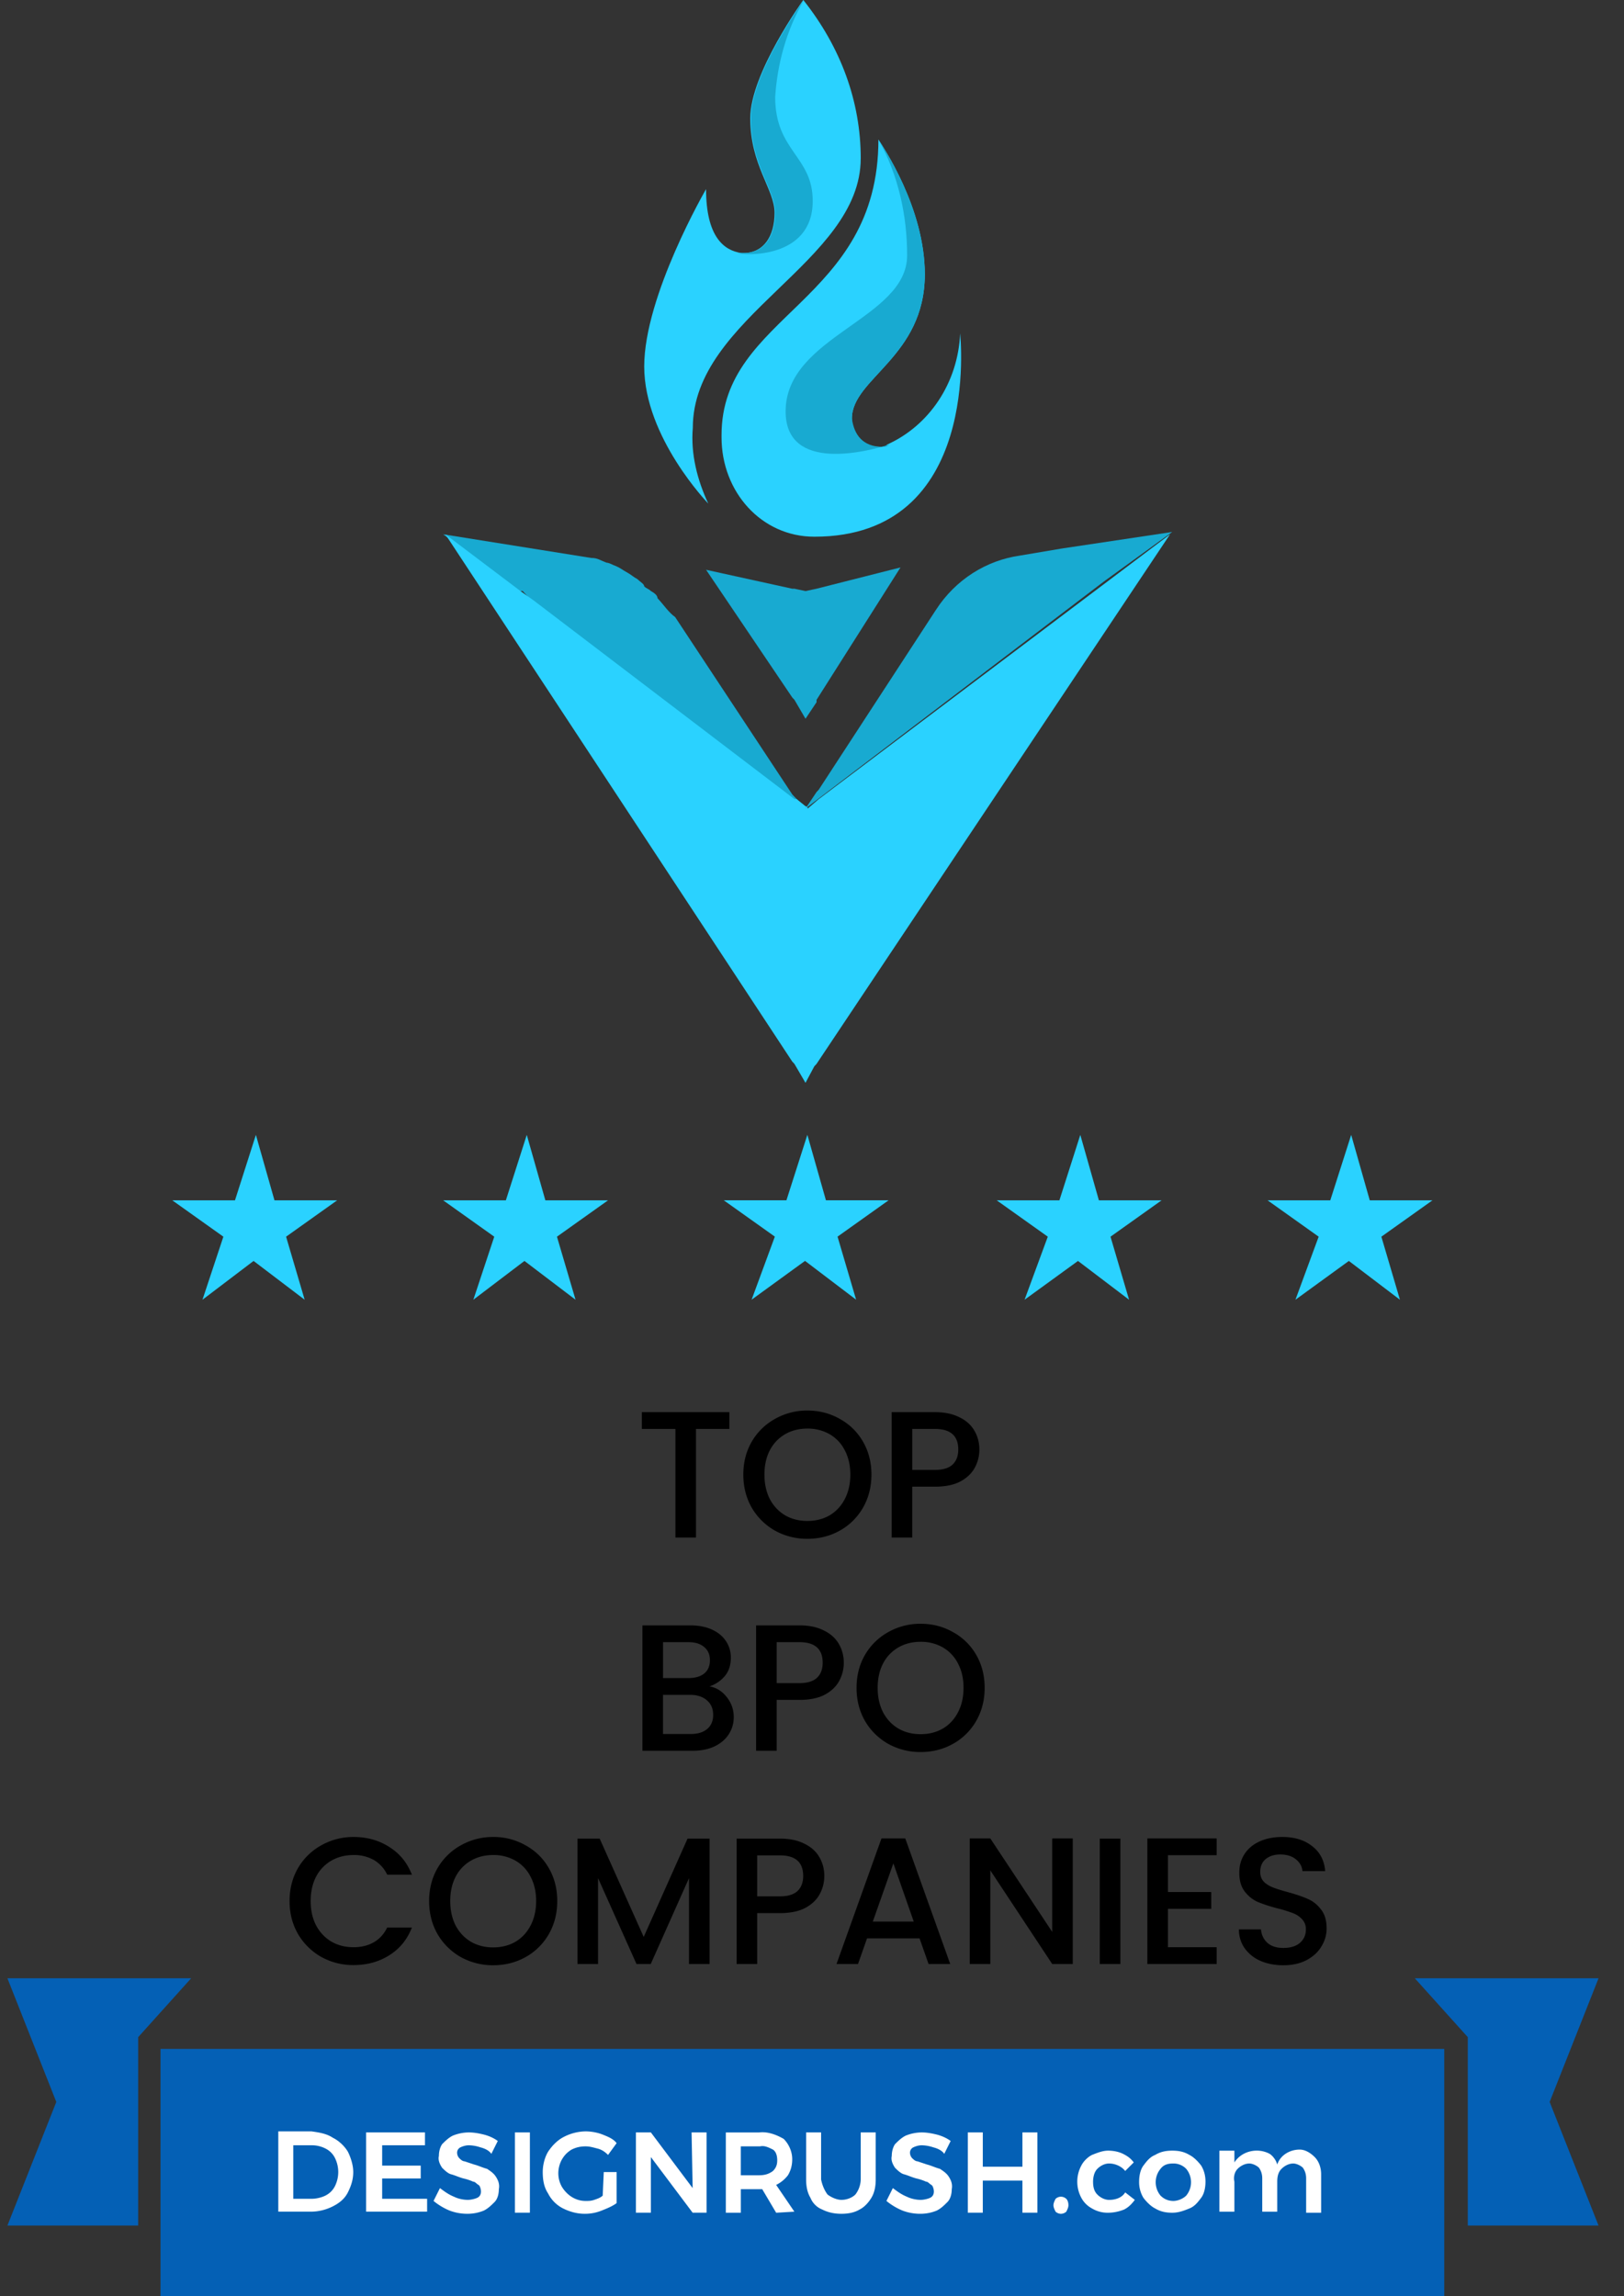 <svg width="99" height="140" fill="none" xmlns="http://www.w3.org/2000/svg"><rect width="100%" height="100%" fill="#333333" stroke="none"/><g clip-path="url(#a)"><path d="M89.478 135.692h7.97l-2.98-7.538 2.98-7.539h-11.2l3.23 3.59v11.487zM8.422 135.692H.452l2.98-7.538-2.98-7.539h11.201l-3.23 3.59v11.487z" fill="#0460B5"/><path d="M88.042 124.923H9.785V140h78.257v-15.077z" fill="#0460B5"/><path d="M20.294 130.34c.391.196.718.523.913.849.196.392.327.848.327 1.24 0 .457-.13.848-.327 1.24-.195.391-.522.653-.913.849a2.982 2.982 0 0 1-1.306.326h-2.023v-4.895h2.023c.457.065.914.13 1.306.391zm-.457 3.525c.26-.131.457-.327.587-.588a1.935 1.935 0 0 0 0-1.696 1.276 1.276 0 0 0-.587-.588 1.813 1.813 0 0 0-.849-.196h-1.11v3.263h1.11c.261 0 .588-.065.849-.195zM22.317 130.013h3.59v.784h-2.61v1.24h2.35v.783h-2.35v1.24h2.74v.783h-3.72v-4.83zM29.3 130.927a2.355 2.355 0 0 0-.717-.13c-.196 0-.392.065-.523.13a.359.359 0 0 0-.195.326.5.5 0 0 0 .13.327c.065.065.196.195.326.195l.588.196c.261.066.522.196.783.262.196.13.392.26.522.456s.261.457.196.783c0 .262-.065.588-.261.784-.196.196-.392.391-.653.522a2.63 2.63 0 0 1-.979.196 3.06 3.06 0 0 1-1.11-.196 3.885 3.885 0 0 1-.978-.588l.391-.783c.261.196.522.392.849.522.26.131.587.196.848.196.196 0 .457-.065.588-.131.26-.13.26-.456.13-.718l-.065-.065c-.13-.065-.196-.195-.326-.195a2.963 2.963 0 0 0-.588-.196c-.26-.066-.522-.196-.783-.262-.196-.065-.392-.26-.522-.391-.13-.196-.261-.457-.196-.718 0-.261.065-.522.196-.718.196-.196.391-.392.652-.522a2.63 2.63 0 0 1 .98-.196c.326 0 .652.066.913.131s.588.195.849.391l-.392.784c-.13-.196-.391-.327-.652-.392zM31.389 130.013h.913v4.895h-.913v-4.895zM36.806 132.429h.784v1.893c-.262.196-.588.326-.914.456a2.697 2.697 0 0 1-1.045.196c-.456 0-.913-.13-1.305-.326a2.062 2.062 0 0 1-.914-.914c-.26-.392-.326-.848-.326-1.305 0-.457.13-.914.326-1.24.261-.392.588-.718.98-.914a2.968 2.968 0 0 1 1.305-.326c.326 0 .718.065 1.044.196.326.13.653.26.849.522l-.523.718c-.196-.196-.391-.327-.652-.392s-.457-.13-.718-.13c-.327 0-.588.065-.849.195-.783.457-1.044 1.501-.587 2.284.326.523.848.849 1.436.849.195 0 .326 0 .522-.065.196-.066.391-.131.522-.261l.065-1.436zM42.159 130.013h.913v4.895h-.848l-2.546-3.393v3.393h-.913v-4.895h.913l2.546 3.394-.065-3.394zM47.315 134.91l-.849-1.436h-1.305v1.436h-.914v-4.895h2.023c.523-.066 1.045.13 1.502.391.326.327.522.783.522 1.241 0 .326-.066.652-.261.978a2.027 2.027 0 0 1-.718.588l1.11 1.631-1.11.066zm-2.154-2.285h1.11c.326 0 .587-.065.848-.26.196-.196.261-.392.261-.654 0-.26-.065-.522-.261-.652-.261-.13-.522-.261-.783-.196H45.16v1.762zM50.447 133.799c.261.195.587.326.848.326.327 0 .653-.131.849-.326a1.56 1.56 0 0 0 .326-.914v-2.872h.914v2.872c0 .391-.065.783-.261 1.109-.196.327-.457.588-.718.718-.326.196-.718.262-1.11.262-.391 0-.783-.066-1.174-.262a1.29 1.29 0 0 1-.718-.718c-.196-.326-.261-.718-.261-1.109v-2.872h.913v2.872c.066.326.196.653.392.914zM56.909 130.927a2.355 2.355 0 0 0-.718-.13c-.196 0-.392.065-.522.13a.359.359 0 0 0-.196.326.5.5 0 0 0 .13.327c.066.065.196.195.327.195l.587.196c.261.066.522.196.783.262.196.13.392.26.523.456.13.196.26.457.196.783 0 .262-.066.588-.262.784-.195.196-.391.391-.652.522a2.63 2.63 0 0 1-.98.196 3.06 3.06 0 0 1-1.109-.196 3.885 3.885 0 0 1-.979-.588l.392-.783c.26.196.522.392.848.522.261.131.588.196.849.196.196 0 .457-.065.587-.131.261-.13.261-.456.13-.718l-.065-.065c-.13-.065-.195-.195-.326-.195a2.963 2.963 0 0 0-.587-.196c-.262-.066-.523-.196-.784-.262-.195-.065-.391-.26-.522-.391-.13-.196-.26-.457-.196-.718 0-.261.066-.522.196-.718.196-.196.392-.392.653-.522a2.63 2.63 0 0 1 .979-.196c.326 0 .653.066.914.131.26.065.587.195.848.391l-.391.784c-.13-.196-.392-.327-.653-.392zM58.998 130.013h.914v2.089h2.415v-2.089h.913v4.895h-.913v-1.958h-2.415v1.958h-.914v-4.895zM65.002 134.062c.065.065.13.195.13.391 0 .131-.065.261-.13.392a.5.5 0 0 1-.326.13.5.5 0 0 1-.327-.13c-.065-.131-.13-.261-.13-.392s.065-.26.13-.391a.5.5 0 0 1 .327-.131.5.5 0 0 1 .326.131zM67.613 131.907c-.261 0-.522.13-.718.326-.196.196-.261.522-.261.784 0 .326.065.587.26.783.197.196.457.326.719.326.391 0 .783-.13.979-.457l.587.457c-.196.261-.392.457-.653.588-.326.13-.652.195-.979.195a1.84 1.84 0 0 1-.979-.261 1.575 1.575 0 0 1-.652-.652 2.083 2.083 0 0 1 0-1.959c.13-.26.391-.522.652-.652.327-.13.653-.261.98-.261.326 0 .652.065.913.195.261.131.457.262.653.523l-.522.522c-.196-.261-.588-.457-.98-.457zM72.508 131.385c.261.13.522.392.718.652.196.327.261.654.261.98 0 .326-.065.717-.261.979-.196.26-.391.522-.718.652-.326.131-.653.261-1.044.261-.392 0-.718-.065-1.045-.261-.26-.13-.522-.392-.718-.652a1.844 1.844 0 0 1-.26-.979c0-.326.065-.718.26-.98.196-.26.392-.522.718-.652.327-.196.653-.261 1.045-.261.391 0 .718.065 1.044.261zm-1.762.848a1.28 1.28 0 0 0 0 1.632c.196.196.457.326.783.326.261 0 .587-.13.783-.326a1.28 1.28 0 0 0 0-1.632 1.079 1.079 0 0 0-.783-.326c-.326 0-.587.066-.783.326zM80.145 131.516c.261.261.392.653.392 1.045v2.349h-.914v-2.089c0-.26-.065-.456-.196-.652-.13-.13-.391-.261-.587-.261-.261 0-.522.131-.718.326-.196.196-.26.457-.26.783v1.828h-.915v-2.024c0-.26-.065-.456-.196-.652-.13-.13-.391-.261-.587-.261-.261 0-.522.131-.718.326-.196.196-.261.523-.196.783v1.828h-.914v-3.72h.914v.718c.457-.718 1.436-.914 2.154-.522.196.13.392.391.457.652.195-.588.783-.914 1.37-.914.327 0 .653.196.914.457z" fill="#fff"/><path d="M49.103 49.298c-.134-.144-.134 0 0 0l-.673-.432-.135-.145-15.892-12.108s-.135 0-.135-.144l-.27-.288-.134-.145h-.27l-4.578-3.46 9.023 1.442c.404 0 .539.145.943.289.135 0 .404.144.404.144.404.144.539.288.808.432.27.144.404.289.673.433.135.144.405.288.405.432.134.144.269.144.404.288.269.145.404.289.404.433.404.432.673.865 1.077 1.153l7.138 10.811.135.144.673.721z" fill="#18AAD1"/><path d="m49.103 66.02-.673-1.154-.135-.144L27.15 32.577l4.58 3.46.808.576L48.43 48.721h.135l.538.433s.135 0 .135.144l.673-.577 21.415-16.144-21.55 32.29-.134.143-.539 1.01z" fill="#2AD2FF"/><path d="m49.104 43.822-.674-1.154-.134-.144-5.253-7.784 5.253 1.154h.134l.674.144.673-.144 5.118-1.298-5.118 8.073v.144l-.673 1.009zM71.46 32.434l-6.733 1.009-2.56.432c-2.02.289-3.905 1.442-5.117 3.316l-7.138 10.955-.135.144-.674 1.01.809-.866.134-.144-.943 1.01L67.285 35.46l4.175-3.027z" fill="#18AAD1"/><path d="M52.47 9.658c0 6.342-10.236 9.658-10.236 16.433-.134 1.585.27 3.17.943 4.612 0 0-3.905-4.036-3.905-8.36 0-4.325 3.77-10.811 3.77-10.811 0 2.883 1.078 3.748 2.155 3.892h.135c1.212 0 1.886-1.01 1.886-2.45 0-1.442-1.482-2.884-1.482-5.767C45.736 4.47 48.97 0 48.97 0c2.29 2.883 3.501 6.198 3.501 9.658z" fill="#2AD2FF"/><path d="M49.643 32.723c-3.232 0-5.657-2.739-5.657-6.054v-.145c0-7.351 9.563-8.072 9.563-18.018.269.432 2.828 4.18 2.828 8.216 0 5.046-4.445 6.343-4.445 8.793 0 1.01.404 1.73 1.751 1.73.135 0 .27 0 .404-.144 2.56-1.153 4.31-3.748 4.445-6.775 0 .144 1.347 12.397-8.89 12.397z" fill="#2AD2FF"/><path d="M53.818 27.245c.134 0 .269 0 .404-.144-1.347.433-6.33 1.73-6.33-2.018 0-4.613 7.407-5.622 7.407-9.514 0-2.45-.539-4.9-1.75-7.063.269.432 2.828 4.18 2.828 8.216 0 5.046-4.445 6.343-4.445 8.793.135 1.01.673 1.73 1.886 1.73zM49.544 12.253c0 3.603-4.31 3.315-4.58 3.17h.405c1.212 0 1.885-1.008 1.885-2.45 0-1.441-1.481-2.883-1.481-5.766C45.773 4.47 49.005 0 49.005 0c-1.077 1.874-1.616 3.892-1.75 5.91 0 3.316 2.289 3.604 2.289 6.343z" fill="#18AAD1"/><path d="M47.236 75.397 44.12 73.18h3.822l1.275-3.99 1.132 3.99h3.822l-3.114 2.217 1.132 3.844-3.114-2.365-3.256 2.365 1.416-3.844zM63.874 75.4l-3.114-2.217h3.822l1.274-3.99 1.133 3.99h3.822L67.697 75.4l1.132 3.844-3.114-2.365-3.256 2.365 1.415-3.844zM80.387 75.4l-3.115-2.217h3.823l1.274-3.99 1.132 3.99h3.823L84.209 75.4l1.132 3.844-3.114-2.365-3.256 2.365 1.416-3.844zM30.13 75.4l-3.114-2.217h3.822l1.274-3.99 1.133 3.99h3.822L33.952 75.4l1.133 3.844-3.114-2.365-3.115 2.365L30.13 75.4zM13.617 75.4l-3.114-2.217h3.822l1.274-3.99 1.133 3.99h3.822L17.44 75.4l1.132 3.844-3.114-2.365-3.115 2.365 1.274-3.844z" fill="#2AD2FF"/><path d="M78.232 119.821c-.513 0-.975-.088-1.386-.264a2.31 2.31 0 0 1-.968-.77 1.941 1.941 0 0 1-.352-1.155h1.342c.03.33.158.601.385.814.235.213.561.319.98.319.432 0 .77-.103 1.011-.308.242-.213.363-.484.363-.814a.87.87 0 0 0-.23-.627 1.456 1.456 0 0 0-.562-.374 8.129 8.129 0 0 0-.924-.286 9.617 9.617 0 0 1-1.22-.396 2.063 2.063 0 0 1-.793-.638c-.22-.286-.33-.667-.33-1.144 0-.44.11-.825.33-1.155.22-.33.528-.583.924-.759.396-.176.855-.264 1.375-.264.741 0 1.346.187 1.815.561.477.367.741.873.792 1.518h-1.386c-.022-.279-.154-.517-.396-.715-.242-.198-.56-.297-.957-.297-.359 0-.652.092-.88.275-.227.183-.34.447-.34.792 0 .235.069.429.208.583.147.147.33.264.55.352.22.088.521.183.902.286.506.139.917.279 1.232.418.323.139.594.356.814.649.228.286.341.671.341 1.155 0 .389-.106.755-.319 1.1-.205.345-.51.623-.913.836-.396.205-.865.308-1.408.308zM71.198 113.111v2.244h2.64v1.023h-2.64v2.343h2.97v1.023h-4.224v-7.656h4.224v1.023h-2.97zM68.298 112.099v7.645h-1.254v-7.645h1.254zM65.397 119.744h-1.254l-3.773-5.709v5.709h-1.254v-7.656h1.254l3.773 5.698v-5.698h1.254v7.656zM56.055 118.182h-3.2l-.55 1.562h-1.31l2.74-7.656h1.451l2.74 7.656h-1.32l-.55-1.562zm-.352-1.023-1.243-3.553-1.254 3.553h2.497zM50.25 114.376c0 .389-.091.755-.275 1.1-.183.345-.476.627-.88.847-.403.213-.92.319-1.55.319h-1.387v3.102h-1.254v-7.645h2.64c.587 0 1.082.103 1.485.308.411.198.715.469.913.814.206.345.308.73.308 1.155zm-2.706 1.243c.477 0 .833-.106 1.067-.319.235-.22.352-.528.352-.924 0-.836-.473-1.254-1.419-1.254h-1.386v2.497h1.386zM43.256 112.099v7.645h-1.254v-5.236l-2.332 5.236h-.869l-2.343-5.236v5.236h-1.254v-7.645h1.353l2.684 5.995 2.673-5.995h1.342zM30.065 119.821a4.026 4.026 0 0 1-1.969-.495 3.811 3.811 0 0 1-1.419-1.397c-.345-.601-.517-1.276-.517-2.024s.172-1.419.517-2.013a3.731 3.731 0 0 1 1.42-1.386 3.96 3.96 0 0 1 1.968-.506 3.92 3.92 0 0 1 1.97.506c.6.33 1.074.792 1.418 1.386.345.594.517 1.265.517 2.013s-.172 1.423-.517 2.024a3.708 3.708 0 0 1-1.419 1.397c-.594.33-1.25.495-1.969.495zm0-1.089c.506 0 .957-.114 1.353-.341.396-.235.704-.565.924-.99.227-.433.341-.931.341-1.496s-.114-1.06-.34-1.485a2.338 2.338 0 0 0-.925-.979 2.672 2.672 0 0 0-1.353-.341c-.506 0-.957.114-1.353.341a2.409 2.409 0 0 0-.935.979c-.22.425-.33.92-.33 1.485 0 .565.11 1.063.33 1.496.227.425.54.755.935.99.396.227.847.341 1.353.341zM17.652 115.905c0-.748.173-1.419.517-2.013a3.731 3.731 0 0 1 1.42-1.386 3.96 3.96 0 0 1 1.968-.506c.814 0 1.537.202 2.167.605.638.396 1.1.961 1.386 1.694h-1.507a2.022 2.022 0 0 0-.825-.902 2.448 2.448 0 0 0-1.22-.297c-.507 0-.958.114-1.354.341a2.41 2.41 0 0 0-.935.979c-.22.425-.33.92-.33 1.485 0 .565.11 1.06.33 1.485.228.425.54.755.935.99.396.227.847.341 1.353.341.462 0 .87-.099 1.221-.297.352-.198.627-.499.825-.902h1.507c-.286.733-.748 1.298-1.386 1.694-.63.396-1.353.594-2.167.594a3.986 3.986 0 0 1-1.969-.495 3.811 3.811 0 0 1-1.419-1.397c-.344-.594-.517-1.265-.517-2.013zM56.12 106.821a4.026 4.026 0 0 1-1.968-.495 3.811 3.811 0 0 1-1.42-1.397c-.344-.601-.516-1.276-.516-2.024s.172-1.419.517-2.013a3.731 3.731 0 0 1 1.419-1.386A3.957 3.957 0 0 1 56.12 99c.718 0 1.375.169 1.969.506a3.63 3.63 0 0 1 1.419 1.386c.344.594.517 1.265.517 2.013s-.173 1.423-.517 2.024a3.706 3.706 0 0 1-1.42 1.397c-.593.33-1.25.495-1.968.495zm0-1.089c.507 0 .958-.114 1.354-.341.396-.235.704-.565.924-.99.227-.433.34-.931.34-1.496s-.113-1.06-.34-1.485a2.338 2.338 0 0 0-.924-.979 2.672 2.672 0 0 0-1.353-.341c-.506 0-.957.114-1.353.341a2.41 2.41 0 0 0-.935.979c-.22.425-.33.92-.33 1.485 0 .565.11 1.063.33 1.496.227.425.539.755.935.99.396.227.847.341 1.353.341zM51.438 101.376c0 .389-.092.755-.275 1.1-.183.345-.477.627-.88.847-.404.213-.92.319-1.551.319h-1.386v3.102h-1.254v-7.645h2.64c.587 0 1.081.103 1.485.308.41.198.715.47.913.814.205.345.308.73.308 1.155zm-2.706 1.243c.477 0 .832-.106 1.067-.319.234-.22.352-.528.352-.924 0-.836-.473-1.254-1.42-1.254h-1.385v2.497h1.386zM43.255 102.817c.41.073.76.29 1.045.649.286.359.43.766.43 1.221 0 .389-.104.741-.309 1.056-.198.308-.488.554-.869.737-.381.176-.825.264-1.33.264h-3.059v-7.645h2.915c.52 0 .968.088 1.342.264.374.176.656.414.847.715.19.293.286.623.286.99 0 .44-.117.807-.352 1.1a2.05 2.05 0 0 1-.946.649zm-2.838-.506h1.551c.41 0 .73-.092.957-.275.235-.191.352-.462.352-.814 0-.345-.117-.612-.352-.803-.227-.198-.546-.297-.957-.297h-1.55v2.189zm1.694 3.41c.425 0 .76-.103 1.001-.308.242-.205.363-.491.363-.858 0-.374-.128-.671-.385-.891-.257-.22-.598-.33-1.023-.33h-1.65v2.387h1.694zM59.703 88.376c0 .389-.091.755-.275 1.1-.183.345-.476.627-.88.847-.403.213-.92.319-1.55.319H55.61v3.102h-1.254v-7.645h2.64c.587 0 1.082.103 1.485.308.411.198.715.47.913.814.206.345.308.73.308 1.155zm-2.706 1.243c.477 0 .833-.106 1.067-.319.235-.22.352-.528.352-.924 0-.836-.473-1.254-1.419-1.254h-1.386v2.497h1.386zM49.218 93.821a4.026 4.026 0 0 1-1.969-.495 3.813 3.813 0 0 1-1.419-1.397c-.344-.601-.517-1.276-.517-2.024s.173-1.419.517-2.013a3.731 3.731 0 0 1 1.42-1.386A3.957 3.957 0 0 1 49.218 86c.72 0 1.375.169 1.97.506.6.33 1.074.792 1.418 1.386.345.594.517 1.265.517 2.013s-.172 1.423-.517 2.024a3.71 3.71 0 0 1-1.419 1.397c-.593.33-1.25.495-1.968.495zm0-1.089c.506 0 .957-.114 1.353-.341.397-.235.705-.565.925-.99.227-.433.34-.931.34-1.496s-.113-1.06-.34-1.485a2.338 2.338 0 0 0-.925-.979 2.669 2.669 0 0 0-1.352-.341c-.507 0-.958.114-1.354.341a2.409 2.409 0 0 0-.934.979c-.22.425-.33.92-.33 1.485 0 .565.11 1.063.33 1.496.227.425.538.755.934.99.396.227.847.341 1.353.341zM44.462 86.099v1.023h-2.035v6.622h-1.254v-6.622h-2.046v-1.023h5.335z" fill="#000"/></g><defs><clipPath id="a"><path fill="#fff" transform="translate(.452)" d="M0 0h97.641v140H0z"/></clipPath></defs></svg>
